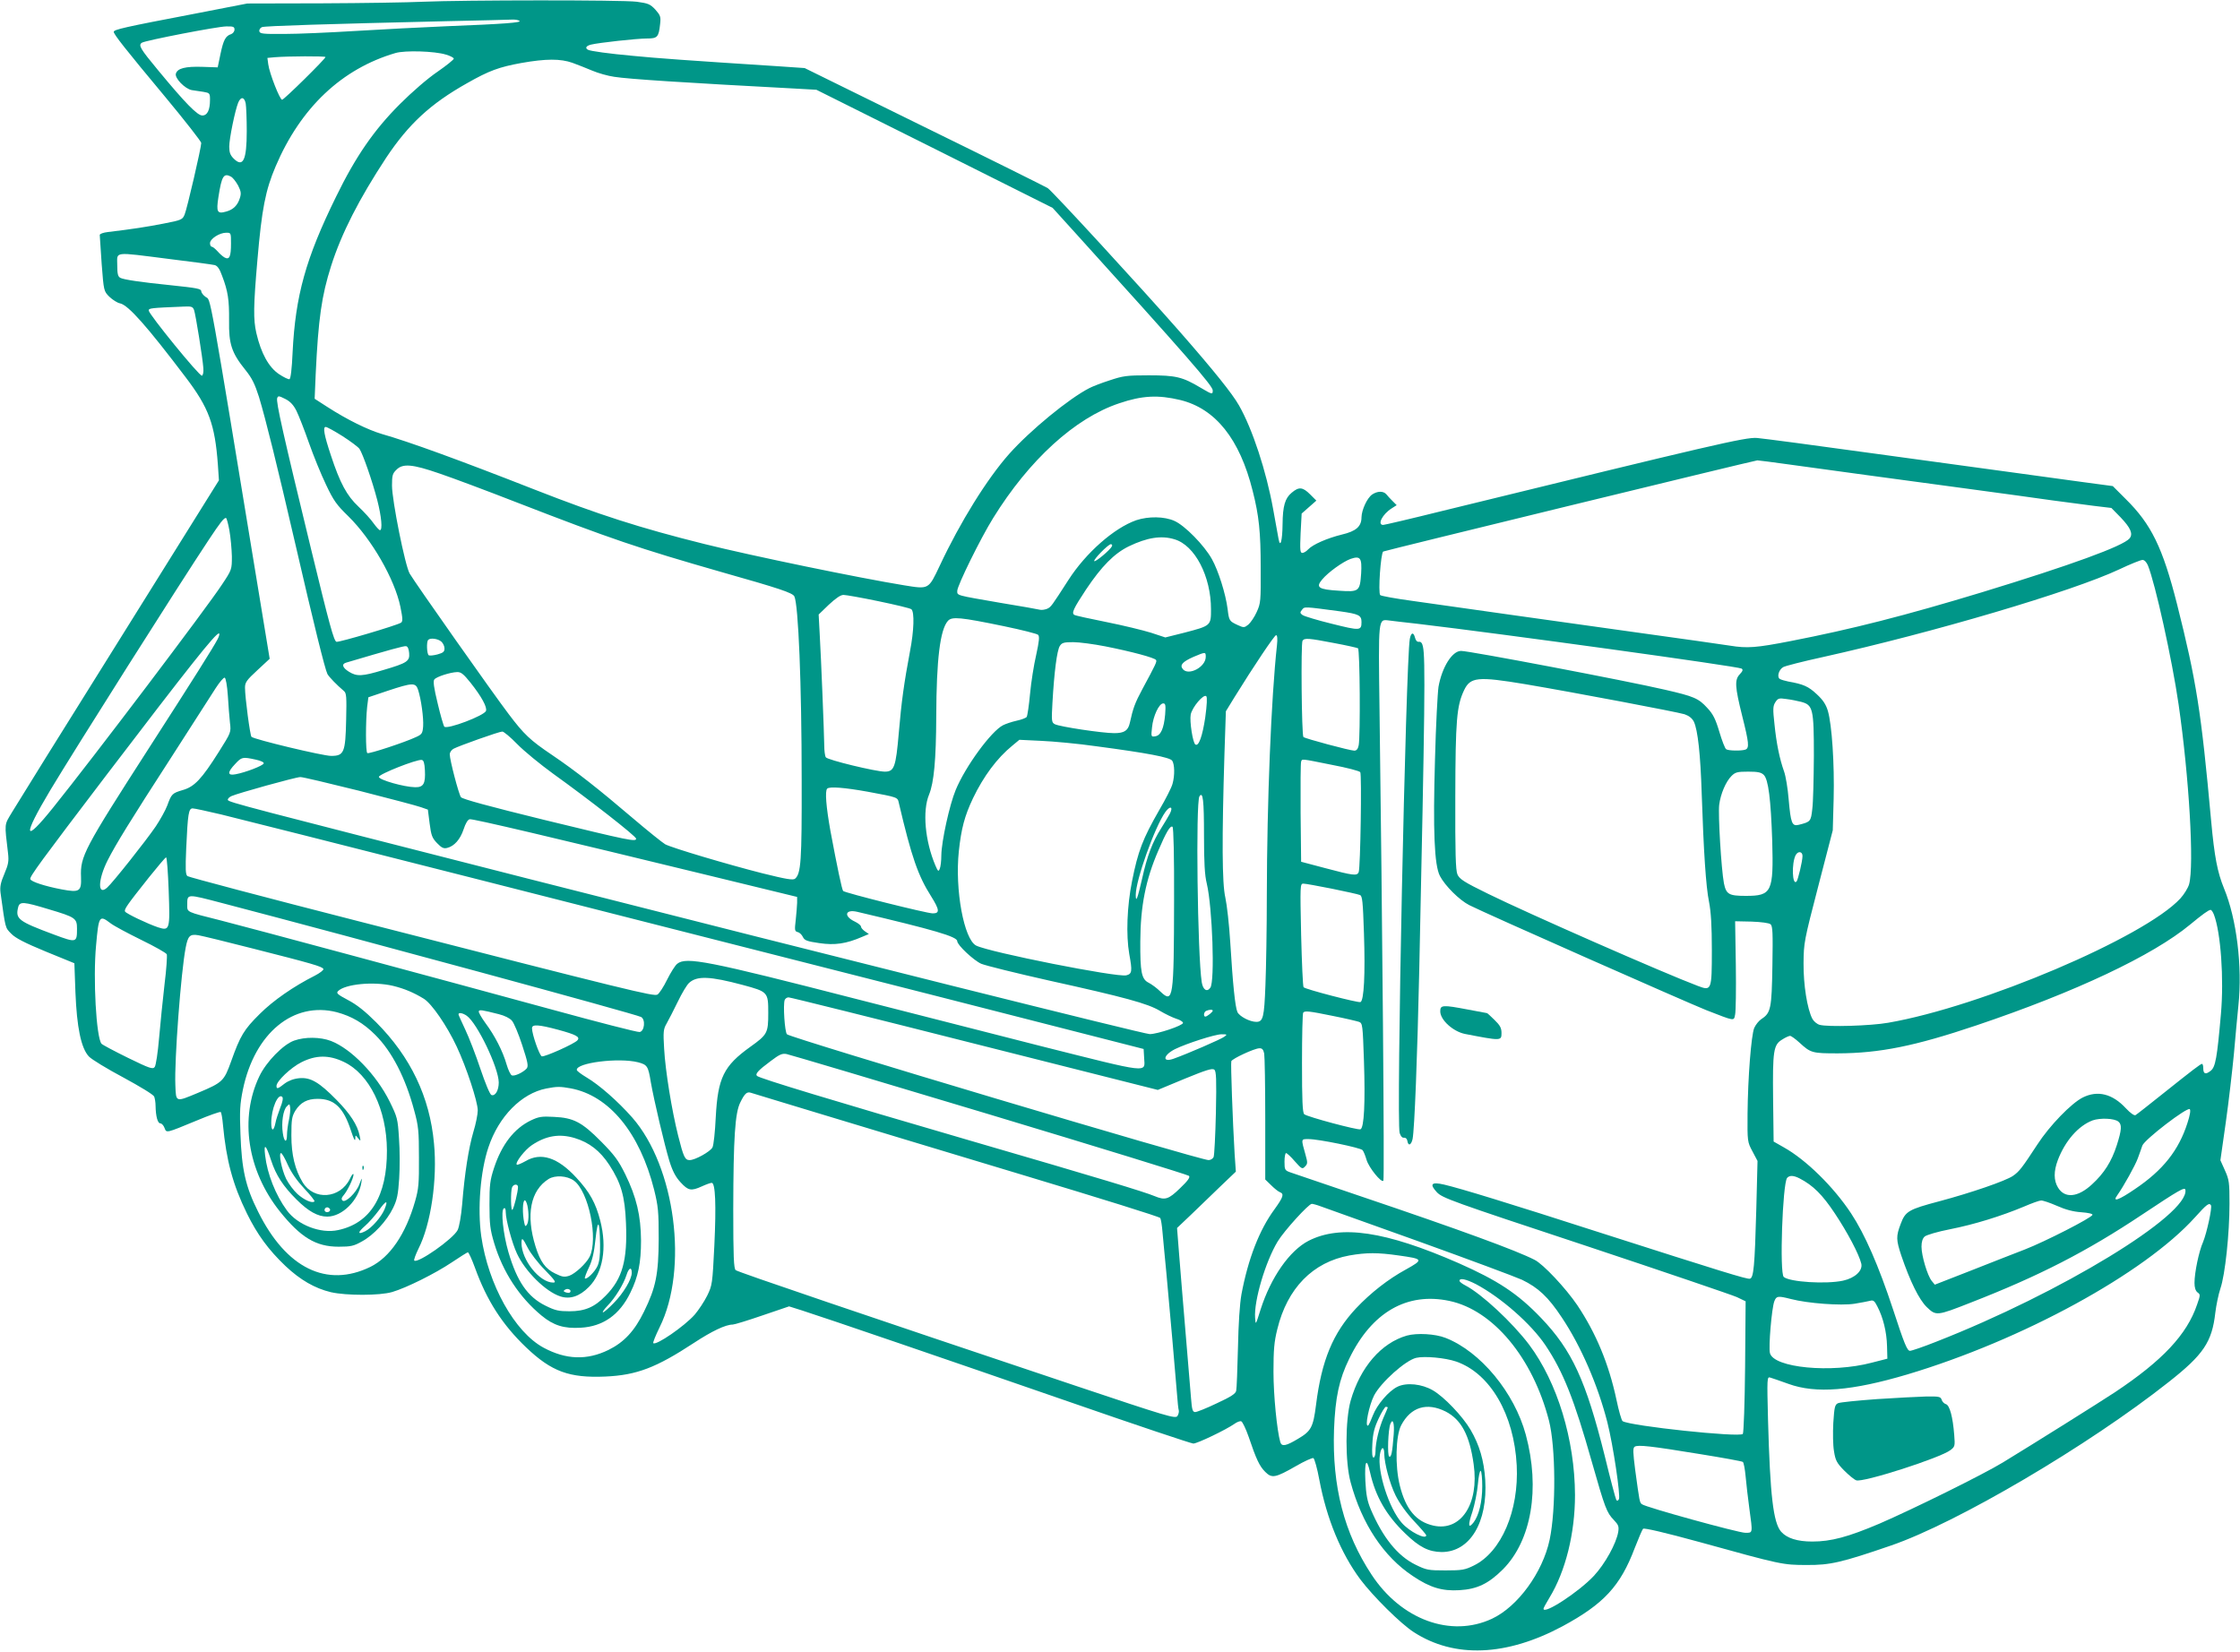 <?xml version="1.0" standalone="no"?>
<!DOCTYPE svg PUBLIC "-//W3C//DTD SVG 20010904//EN"
 "http://www.w3.org/TR/2001/REC-SVG-20010904/DTD/svg10.dtd">
<svg version="1.0" xmlns="http://www.w3.org/2000/svg"
 width="1280pt" height="944pt" viewBox="0 0 1280 944"
 preserveAspectRatio="xMidYMid meet">
<g transform="translate(0,944) scale(0.1,-0.1)"
fill="#009688" stroke="none">
<path d="M2415 9430 c-82 -4 -342 -8 -576 -9 l-426 -1 -314 -61 c-388 -74
-449 -88 -449 -101 0 -14 64 -96 295 -373 113 -136 205 -254 205 -262 0 -26
-81 -376 -95 -409 -12 -29 -17 -32 -121 -52 -98 -19 -175 -31 -317 -48 -26 -3
-47 -10 -47 -17 0 -7 5 -81 11 -166 12 -154 12 -155 44 -187 18 -17 45 -35 62
-38 47 -11 151 -128 373 -421 134 -176 168 -270 185 -500 l6 -90 -571 -915
c-315 -503 -590 -946 -612 -983 -44 -74 -43 -57 -22 -234 5 -44 2 -63 -21
-117 -22 -51 -26 -75 -22 -108 29 -209 26 -198 61 -234 24 -25 76 -52 197
-102 l164 -67 6 -165 c8 -201 32 -320 77 -368 16 -17 105 -71 197 -120 94 -51
172 -98 176 -109 4 -10 8 -34 8 -54 1 -59 12 -99 27 -99 8 0 19 -12 24 -26 12
-30 5 -32 184 42 71 30 132 51 137 49 4 -3 10 -36 13 -73 19 -203 56 -342 137
-507 59 -120 123 -208 221 -301 84 -79 167 -127 259 -149 88 -20 279 -20 350
1 82 24 246 106 340 169 46 31 88 57 92 58 5 1 23 -39 41 -88 68 -188 156
-325 293 -456 145 -138 246 -175 453 -166 179 8 290 51 505 192 102 67 181
105 222 105 9 0 85 23 169 52 l153 52 73 -23 c132 -42 842 -285 1535 -525 374
-130 691 -236 702 -236 23 0 187 79 234 112 15 11 33 18 40 15 7 -3 26 -42 42
-88 44 -130 62 -168 95 -201 38 -38 58 -34 175 33 48 28 93 48 100 46 6 -3 22
-58 34 -124 42 -223 123 -419 234 -569 74 -98 231 -254 306 -302 232 -150 529
-138 850 34 235 127 330 229 412 446 22 56 43 106 48 111 6 6 126 -22 323 -76
466 -129 475 -131 613 -131 132 -1 198 14 480 111 377 129 1131 573 1588 935
198 156 247 228 266 396 5 42 18 105 29 138 27 78 52 314 52 485 0 120 -2 137
-26 190 l-26 58 31 218 c17 120 37 295 46 388 8 94 20 220 26 280 23 221 -10
493 -82 667 -38 93 -55 180 -74 388 -57 626 -84 798 -195 1238 -82 323 -147
456 -293 600 l-74 74 -179 24 c-99 14 -276 38 -394 54 -118 16 -480 66 -805
110 -324 45 -619 84 -655 87 -67 5 -249 -38 -1794 -416 -181 -45 -335 -81
-342 -81 -36 0 -4 62 49 95 l28 18 -23 23 c-13 13 -29 30 -36 39 -17 20 -51
19 -81 -1 -29 -20 -60 -88 -61 -130 0 -53 -31 -80 -112 -99 -85 -21 -167 -57
-193 -85 -10 -11 -25 -20 -33 -20 -13 0 -14 17 -10 112 l6 113 42 37 42 37
-36 36 c-42 42 -64 44 -105 9 -38 -31 -51 -76 -52 -179 -1 -95 -13 -140 -23
-85 -3 19 -17 96 -31 171 -39 216 -118 457 -195 592 -38 67 -142 197 -339 422
-221 252 -726 801 -754 820 -13 8 -330 166 -706 350 l-683 336 -146 10 c-543
35 -693 46 -837 60 -132 12 -244 27 -256 35 -17 10 -9 22 18 29 44 11 263 35
320 35 60 0 67 8 75 82 5 42 2 50 -27 83 -30 32 -41 36 -106 45 -83 11 -991
10 -1224 0z m553 -109 c17 -10 -87 -18 -418 -31 -140 -6 -374 -18 -520 -27
-146 -9 -328 -17 -405 -17 -121 -1 -140 1 -143 15 -2 9 5 20 15 24 18 7 376
18 1058 34 187 4 354 8 370 9 17 1 36 -2 43 -7z m-1628 -50 c0 -11 -9 -22 -19
-26 -32 -10 -44 -33 -61 -113 l-16 -77 -88 3 c-96 3 -142 -8 -151 -39 -8 -25
52 -87 91 -94 16 -2 46 -7 67 -10 35 -6 37 -8 37 -45 0 -59 -15 -90 -44 -90
-28 0 -96 69 -253 259 -102 123 -114 143 -92 157 21 13 433 93 482 93 40 1 47
-2 47 -18z m1208 -143 c24 -7 44 -17 45 -23 1 -5 -41 -39 -93 -75 -56 -38
-144 -114 -215 -185 -147 -147 -252 -298 -365 -530 -173 -352 -232 -565 -248
-889 -4 -93 -11 -151 -18 -153 -6 -2 -33 11 -60 29 -58 39 -102 118 -129 234
-18 78 -17 154 6 419 25 291 46 398 104 534 143 336 378 558 685 648 54 16
224 11 288 -9z m-688 -14 c0 -10 -237 -244 -248 -244 -13 0 -72 150 -79 202
l-5 37 43 4 c72 6 289 7 289 1z m1411 -33 c30 -11 81 -31 114 -45 33 -14 89
-30 125 -35 81 -13 408 -34 1030 -67 l125 -7 675 -337 675 -338 125 -138 c640
-707 790 -879 790 -905 0 -25 -3 -24 -69 15 -104 62 -141 71 -296 71 -128 0
-147 -3 -225 -29 -47 -15 -98 -35 -115 -44 -116 -59 -339 -242 -459 -377 -125
-141 -279 -388 -396 -638 -65 -137 -61 -135 -204 -112 -252 41 -869 168 -1141
236 -369 92 -605 168 -970 311 -431 169 -716 273 -874 318 -80 24 -195 80
-310 154 l-73 47 6 142 c15 316 34 447 88 617 60 188 160 383 315 619 128 192
253 308 461 425 128 73 185 93 311 116 141 25 224 25 292 1z m-1867 -232 c3
-17 6 -88 6 -158 0 -166 -21 -211 -75 -157 -19 19 -25 35 -25 68 0 46 33 206
51 251 15 36 35 34 43 -4z m-83 -419 c10 -6 28 -29 40 -51 17 -34 18 -46 9
-73 -13 -40 -37 -64 -77 -75 -52 -15 -58 -3 -45 82 19 122 30 140 73 117z m-1
-382 c0 -75 -9 -94 -36 -80 -11 6 -29 22 -41 36 -13 14 -27 26 -33 26 -5 0
-10 9 -10 20 0 25 54 60 93 60 27 0 27 -1 27 -62z m-354 -88 c132 -16 249 -32
261 -35 15 -4 28 -21 42 -61 34 -89 41 -138 40 -257 -2 -132 14 -183 93 -281
38 -47 54 -80 78 -155 40 -133 103 -388 209 -846 103 -447 168 -710 182 -737
9 -17 55 -64 94 -97 15 -12 16 -34 13 -165 -4 -187 -12 -206 -86 -206 -47 0
-439 94 -455 109 -8 8 -37 226 -37 281 0 30 9 43 71 100 l70 65 -51 310 c-305
1857 -284 1735 -315 1758 -14 10 -25 25 -25 32 0 15 -23 19 -175 35 -169 17
-269 32 -287 42 -14 7 -18 22 -18 73 0 79 -28 76 296 35z m143 -292 c9 -26 49
-274 53 -332 2 -22 -2 -41 -8 -43 -14 -5 -304 352 -304 372 0 14 7 15 203 23
41 2 49 -1 56 -20z m585 -576 c13 -26 45 -108 71 -182 26 -74 70 -182 98 -240
43 -91 60 -115 128 -181 133 -131 264 -358 297 -517 14 -69 14 -84 3 -91 -26
-16 -351 -112 -368 -109 -15 3 -41 100 -145 528 -160 659 -202 845 -194 865 5
14 10 13 46 -5 28 -14 47 -34 64 -68z m5050 62 c201 -49 340 -222 414 -519 36
-141 46 -235 46 -440 1 -190 0 -203 -23 -253 -13 -29 -35 -61 -48 -72 -23 -18
-26 -18 -61 -2 -47 22 -49 24 -57 91 -11 87 -53 220 -90 286 -44 79 -155 192
-214 218 -58 26 -148 27 -218 4 -126 -44 -288 -186 -388 -342 -96 -149 -99
-154 -121 -164 -12 -5 -30 -8 -40 -6 -11 3 -113 21 -229 40 -254 44 -245 41
-245 68 0 30 134 302 205 416 206 333 468 572 720 656 132 45 223 49 349 19z
m-4786 -207 c45 -29 88 -61 96 -72 19 -28 73 -182 102 -294 24 -94 31 -171 15
-171 -4 0 -21 18 -36 39 -15 22 -54 65 -87 96 -66 62 -105 134 -157 292 -39
117 -47 163 -30 163 8 0 51 -24 97 -53z m8269 -162 c268 -37 576 -79 993 -135
206 -28 436 -59 510 -70 74 -10 180 -24 235 -31 l100 -12 53 -54 c57 -60 72
-94 51 -120 -37 -44 -336 -153 -844 -308 -438 -133 -744 -211 -1094 -279 -195
-38 -247 -42 -345 -26 -34 5 -288 42 -566 80 -501 70 -913 128 -1250 176 -96
13 -178 28 -183 33 -13 13 3 240 17 249 8 5 2095 514 2138 521 4 0 87 -10 185
-24z m-7716 -51 c74 -25 272 -99 441 -165 539 -209 695 -262 1173 -399 329
-93 403 -118 414 -138 23 -45 42 -499 42 -1052 1 -464 -4 -533 -38 -562 -12
-9 -49 -3 -186 31 -197 50 -517 145 -556 166 -14 8 -98 75 -186 150 -191 163
-324 268 -460 360 -126 85 -160 117 -249 235 -84 110 -537 753 -565 802 -26
44 -101 418 -101 503 0 57 3 69 25 90 36 37 90 33 246 -21z m-1200 -326 c7
-40 13 -107 14 -148 0 -74 0 -76 -56 -160 -84 -129 -742 -998 -965 -1275 -170
-212 -177 -169 -16 100 137 229 740 1182 905 1430 65 98 86 125 98 125 4 0 13
-33 20 -72z m5400 -50 c117 -34 209 -212 209 -400 0 -94 0 -94 -153 -134
l-108 -27 -82 27 c-45 14 -160 42 -255 61 -95 19 -178 37 -183 41 -17 10 -5
36 67 145 89 133 161 206 245 247 104 50 185 63 260 40z m-357 -40 c-10 -21
-94 -91 -101 -85 -7 8 80 97 95 97 6 0 9 -6 6 -12z m1424 -155 c-7 -103 -12
-107 -127 -99 -117 7 -134 19 -96 64 35 42 119 102 163 118 56 19 65 5 60 -83z
m4496 45 c41 -100 138 -537 175 -793 60 -414 90 -921 60 -1029 -6 -21 -29 -58
-50 -81 -205 -222 -1137 -618 -1669 -710 -101 -18 -346 -25 -392 -12 -15 4
-34 20 -42 35 -29 57 -51 193 -50 317 1 117 3 128 84 440 l83 320 5 180 c5
198 -10 424 -33 502 -11 37 -28 63 -64 96 -47 44 -76 57 -162 72 -19 4 -41 10
-49 15 -17 11 -6 52 19 67 11 7 114 33 228 58 630 140 1425 375 1693 501 63
30 123 54 133 54 11 0 23 -13 31 -32z m-7254 -204 c96 -20 181 -40 188 -46 18
-16 15 -122 -8 -240 -34 -181 -49 -289 -64 -466 -17 -197 -26 -222 -80 -222
-51 0 -328 67 -337 82 -5 7 -9 38 -9 68 -1 75 -18 499 -26 636 l-6 112 58 56
c40 37 67 56 84 56 14 0 104 -16 200 -36z m2639 -58 c105 -15 121 -22 121 -61
0 -50 -9 -50 -169 -10 -82 20 -158 43 -168 50 -15 11 -15 15 -3 30 15 19 8 19
219 -9z m-1921 -85 c101 -21 188 -43 194 -49 9 -9 6 -37 -11 -115 -13 -56 -29
-156 -35 -222 -6 -66 -15 -125 -19 -132 -4 -6 -30 -16 -58 -22 -27 -6 -63 -18
-78 -26 -67 -34 -215 -236 -270 -370 -35 -84 -81 -293 -82 -373 0 -31 -4 -66
-9 -77 -7 -18 -10 -16 -25 19 -59 139 -75 311 -36 405 28 69 40 199 41 446 1
327 22 497 67 547 23 25 70 21 321 -31z m2362 14 c490 -58 1830 -243 1852
-256 9 -6 7 -14 -10 -32 -31 -32 -28 -72 13 -237 39 -155 42 -185 19 -194 -22
-8 -97 -7 -110 2 -7 4 -24 49 -39 99 -22 74 -36 102 -69 137 -50 55 -76 66
-241 104 -219 51 -1118 222 -1166 222 -51 0 -109 -93 -129 -205 -5 -33 -15
-219 -20 -413 -12 -410 -4 -606 28 -668 29 -56 111 -138 168 -167 92 -47 1239
-554 1354 -600 167 -65 157 -63 165 -25 4 18 6 145 4 283 l-4 250 94 -2 c55
-2 100 -8 108 -15 13 -10 14 -49 11 -238 -4 -245 -9 -269 -63 -304 -15 -10
-33 -33 -41 -51 -17 -43 -36 -280 -38 -490 -1 -158 -1 -161 28 -215 l29 -55
-7 -275 c-9 -327 -15 -394 -37 -398 -18 -3 -155 39 -854 263 -521 168 -799
253 -893 275 -73 17 -85 3 -41 -44 32 -33 81 -51 849 -305 448 -149 838 -282
865 -294 l50 -24 -3 -374 c-2 -206 -8 -378 -13 -384 -20 -21 -641 45 -687 73
-6 4 -22 59 -35 122 -44 206 -117 381 -224 541 -65 96 -195 235 -244 259 -103
53 -419 169 -996 364 -202 69 -383 130 -400 136 -31 11 -33 15 -33 61 0 27 4
49 9 49 5 0 28 -21 50 -47 39 -44 43 -46 58 -30 15 15 16 22 4 64 -27 97 -28
93 17 93 57 0 295 -49 308 -63 6 -7 16 -32 23 -56 13 -44 84 -132 96 -119 7 6
-6 1490 -22 2688 -7 535 -8 521 54 514 15 -2 89 -11 163 -19z m-6856 -87 c-25
-48 -137 -226 -392 -622 -373 -580 -394 -620 -389 -739 3 -82 -9 -89 -110 -70
-95 18 -176 44 -180 59 -4 14 62 104 431 589 481 631 627 815 647 815 5 0 2
-15 -7 -32z m6053 -35 c-33 -301 -57 -893 -58 -1428 0 -187 -4 -419 -8 -516
-7 -183 -13 -209 -52 -209 -37 0 -96 31 -108 56 -13 30 -26 154 -41 399 -6 99
-19 214 -28 255 -19 82 -20 335 -5 825 l8 240 49 80 c112 181 229 355 238 355
7 0 9 -21 5 -57z m-4775 20 c10 -9 18 -26 18 -39 0 -19 -8 -25 -40 -34 -22 -6
-45 -8 -50 -5 -11 7 -14 78 -3 88 12 13 56 7 75 -10z m5101 -8 c70 -13 132
-27 137 -30 11 -7 14 -502 4 -554 -4 -21 -12 -31 -25 -31 -24 0 -282 69 -291
78 -10 10 -15 534 -5 550 11 17 34 15 180 -13z m-1307 -19 c151 -30 282 -65
290 -78 6 -9 -2 -25 -79 -168 -41 -77 -52 -105 -71 -192 -10 -44 -32 -58 -89
-58 -68 0 -312 37 -339 51 -19 10 -20 17 -14 123 10 176 26 299 42 324 12 19
23 22 77 22 34 0 117 -11 183 -24z m-3978 -38 c4 -47 -11 -57 -147 -97 -122
-37 -152 -38 -197 -10 -37 23 -44 44 -16 52 253 75 330 96 342 94 10 -1 16
-16 18 -39z m4552 -22 c0 -58 -98 -110 -131 -70 -19 23 -2 42 61 70 69 29 70
29 70 0z m-4201 -148 c62 -78 96 -140 88 -161 -10 -27 -221 -107 -238 -90 -4
4 -22 64 -38 133 -22 90 -27 128 -19 137 13 16 92 41 130 42 22 1 37 -11 77
-61z m-1387 -74 c3 -54 9 -124 12 -154 7 -56 6 -56 -63 -166 -99 -157 -140
-200 -206 -219 -61 -18 -65 -22 -89 -88 -10 -27 -40 -81 -66 -120 -55 -81
-246 -322 -278 -350 -55 -49 -53 45 3 156 48 94 124 218 369 597 115 179 227
353 249 388 22 34 45 61 51 59 6 -2 14 -44 18 -103z m7413 66 c284 -48 869
-159 911 -172 26 -9 43 -23 53 -42 23 -48 38 -189 45 -411 11 -329 24 -533 42
-620 11 -56 16 -137 16 -274 0 -231 -2 -235 -79 -206 -192 72 -975 416 -1200
527 -139 68 -163 84 -175 111 -10 25 -13 120 -12 447 1 435 8 516 50 605 36
76 78 80 349 35z m-6326 -32 c18 -56 32 -162 29 -208 -3 -41 -7 -47 -40 -62
-63 -30 -270 -98 -279 -92 -10 6 -10 180 -1 264 l7 55 110 37 c142 47 160 48
174 6z m4498 -159 c-16 -106 -37 -166 -56 -154 -15 8 -34 133 -27 171 8 42 74
120 89 105 6 -6 4 -48 -6 -122z m3405 90 c68 -18 73 -39 73 -309 -1 -129 -4
-266 -9 -303 -8 -72 -10 -74 -78 -91 -38 -9 -45 9 -57 145 -5 63 -17 134 -26
159 -26 73 -44 161 -55 270 -10 89 -9 105 5 127 15 23 21 24 63 18 26 -3 64
-11 84 -16z m-3634 -72 c-7 -80 -25 -121 -57 -125 -23 -4 -24 -2 -18 51 6 64
40 137 64 137 13 0 15 -10 11 -63z m-3702 -170 c39 -40 132 -116 205 -169 202
-145 474 -357 474 -371 0 -19 -35 -12 -524 107 -322 79 -468 119 -477 130 -13
18 -64 213 -64 245 0 11 10 26 22 32 32 17 260 98 278 98 8 1 47 -32 86 -72z
m3309 -12 c294 -39 418 -63 433 -82 14 -20 16 -84 2 -133 -5 -20 -39 -87 -76
-150 -94 -164 -121 -234 -155 -405 -29 -143 -35 -309 -16 -418 18 -98 16 -113
-17 -121 -52 -13 -783 132 -858 170 -70 36 -122 320 -99 539 14 130 33 202 81
303 60 125 137 229 224 300 l41 34 125 -6 c69 -3 211 -16 315 -31z m-4805 -76
c30 -6 50 -16 47 -22 -4 -13 -105 -52 -161 -62 -47 -9 -48 11 -2 59 37 40 42
41 116 25z m968 -61 c4 -77 -8 -98 -56 -97 -63 1 -207 42 -207 59 0 16 216
101 245 97 11 -2 16 -18 18 -59z m5182 31 c85 -16 158 -35 163 -42 9 -13 1
-545 -9 -571 -9 -23 -31 -20 -189 22 l-140 37 -3 280 c-1 154 0 285 3 292 6
17 -4 18 175 -18z m2469 -58 c26 -26 40 -139 48 -376 8 -293 -2 -315 -151
-315 -97 0 -112 9 -125 72 -15 79 -34 393 -27 449 8 62 38 132 70 164 22 22
34 25 96 25 55 0 74 -4 89 -19z m-8028 -90 c173 -44 332 -86 354 -94 l40 -14
10 -79 c9 -69 14 -83 43 -113 25 -26 37 -32 57 -27 41 10 75 49 94 106 11 34
24 56 35 58 16 4 470 -103 1386 -326 l485 -118 0 -34 c-1 -19 -4 -63 -8 -98
-7 -58 -6 -64 11 -69 11 -2 24 -15 30 -28 9 -19 23 -25 94 -35 88 -13 153 -4
245 36 l38 16 -22 15 c-13 9 -23 21 -23 27 0 7 -16 20 -35 29 -66 31 -56 72
13 56 442 -104 572 -142 572 -168 0 -22 94 -110 137 -129 27 -11 201 -54 388
-96 430 -95 563 -131 633 -173 30 -18 72 -38 93 -45 21 -6 39 -17 39 -24 0
-15 -146 -64 -190 -64 -32 0 -1800 442 -3555 889 -1619 413 -1708 436 -1713
449 -2 6 7 16 20 22 34 16 369 109 394 109 11 1 162 -35 335 -78z m2909 -6
c171 -32 169 -31 176 -63 73 -311 110 -417 185 -535 48 -77 50 -97 9 -97 -34
0 -501 117 -512 128 -7 8 -34 136 -73 345 -24 135 -32 227 -18 240 13 13 100
6 233 -18z m1920 -250 c0 -153 4 -228 16 -275 32 -136 47 -559 20 -595 -19
-27 -42 -12 -49 32 -24 155 -35 1028 -13 1062 20 30 26 -21 26 -224z m-196
123 c-9 -16 -31 -54 -49 -82 -49 -77 -80 -158 -108 -285 -27 -118 -37 -144
-37 -95 0 84 109 389 169 473 28 39 47 31 25 -11z m-5419 -3 c167 -40 2343
-593 4085 -1037 l1185 -303 3 -52 c5 -86 37 -89 -588 68 -239 61 -715 182
-1058 270 -848 218 -971 242 -1022 201 -12 -9 -38 -51 -58 -91 -20 -41 -45
-79 -55 -85 -20 -12 -144 18 -1712 420 -528 135 -966 251 -974 257 -11 9 -12
40 -7 157 9 201 14 230 37 230 10 0 84 -16 164 -35z m5444 -493 c-1 -560 -5
-588 -77 -520 -20 20 -51 43 -69 52 -40 20 -48 61 -47 236 1 202 31 353 103
519 45 106 68 144 81 136 6 -4 10 -168 9 -423z m3591 256 c0 -30 -26 -137 -34
-146 -25 -25 -29 105 -5 151 14 25 39 21 39 -5z m-9336 -200 c8 -221 6 -229
-60 -208 -60 20 -181 78 -189 90 -7 12 6 32 138 198 49 61 92 112 96 112 5 0
11 -86 15 -192z m6647 13 c79 -16 151 -32 160 -36 14 -5 17 -37 23 -219 8
-236 0 -385 -20 -393 -13 -5 -315 73 -325 85 -4 4 -10 139 -14 300 -6 284 -6
292 13 292 10 0 84 -13 163 -29z m-6342 -82 c772 -202 2362 -634 2394 -651 27
-14 20 -82 -8 -86 -12 -2 -237 56 -500 128 -649 177 -1741 471 -1895 510 -199
50 -190 46 -190 89 0 64 -4 63 199 10z m-992 -35 c155 -46 163 -52 163 -112 0
-80 -3 -81 -132 -33 -204 76 -221 89 -204 157 9 33 31 31 173 -12z m12374 -31
c39 -102 58 -366 40 -568 -22 -251 -31 -304 -59 -325 -29 -23 -42 -18 -42 16
0 13 -3 24 -7 24 -8 0 -50 -32 -223 -170 -80 -64 -150 -119 -157 -123 -7 -4
-29 11 -55 39 -77 83 -161 104 -246 62 -66 -33 -190 -161 -260 -269 -87 -133
-103 -154 -139 -179 -42 -29 -240 -97 -420 -145 -177 -47 -195 -57 -222 -130
-27 -71 -26 -90 3 -179 51 -150 102 -253 146 -296 53 -51 57 -51 250 25 393
153 665 293 980 503 212 141 245 160 248 142 22 -142 -711 -589 -1424 -868
-73 -29 -140 -52 -150 -52 -16 0 -33 42 -97 238 -82 248 -160 427 -239 547
-101 153 -258 307 -385 378 l-58 33 -3 243 c-3 277 2 310 52 340 18 12 39 21
45 21 6 0 30 -17 54 -39 64 -59 73 -61 219 -61 239 1 439 41 792 160 567 191
1007 399 1221 576 70 58 106 84 117 84 5 0 13 -12 19 -27z m-12020 -49 c19
-15 98 -57 175 -95 78 -38 144 -75 147 -83 3 -8 -2 -86 -13 -173 -10 -87 -24
-225 -31 -306 -7 -82 -18 -156 -25 -165 -11 -14 -27 -9 -154 53 -77 38 -145
74 -150 80 -30 36 -49 374 -31 562 15 170 19 175 82 127z m814 -145 c339 -86
398 -103 403 -117 2 -6 -20 -23 -49 -38 -121 -61 -238 -142 -315 -219 -90 -89
-111 -124 -163 -270 -41 -114 -48 -121 -188 -180 -132 -55 -127 -56 -131 45
-6 139 32 645 59 784 13 68 24 79 73 71 23 -4 163 -38 311 -76z m2799 -208
c145 -39 146 -41 146 -161 0 -114 -5 -123 -103 -193 -152 -109 -185 -177 -197
-402 -4 -83 -12 -161 -19 -173 -13 -24 -99 -72 -130 -72 -27 0 -35 17 -66 140
-36 144 -73 369 -80 497 -6 97 -4 112 14 143 11 19 40 76 64 125 24 50 53 98
65 108 45 41 119 38 306 -12z m-1999 -5 c66 -16 120 -39 177 -74 45 -28 132
-154 188 -274 55 -117 120 -314 120 -364 0 -22 -11 -78 -25 -123 -27 -92 -50
-236 -64 -413 -6 -69 -17 -130 -26 -148 -26 -51 -229 -193 -248 -174 -3 4 8
34 24 67 71 139 109 396 89 602 -24 266 -134 495 -330 692 -64 64 -112 102
-162 128 -60 32 -68 39 -56 51 40 40 202 56 313 30z m3325 -331 l1046 -264
154 64 c122 50 157 61 169 52 11 -10 13 -52 9 -247 -3 -129 -9 -243 -13 -252
-4 -10 -17 -18 -29 -18 -49 0 -2388 698 -2409 719 -13 13 -23 170 -13 196 3 8
13 15 22 15 10 0 488 -119 1064 -265z m-3645 180 c85 -23 152 -62 220 -130 95
-95 172 -244 222 -432 24 -87 27 -117 27 -268 1 -149 -2 -180 -22 -250 -54
-189 -144 -320 -255 -375 -250 -122 -482 -8 -642 315 -72 143 -94 242 -101
445 -5 132 -3 169 14 253 67 323 289 506 537 442z m925 -11 c33 -8 63 -23 75
-37 12 -13 38 -76 59 -140 32 -98 36 -119 26 -133 -19 -22 -69 -46 -85 -40 -7
2 -21 31 -30 62 -22 77 -68 166 -121 237 -24 33 -41 63 -38 68 5 9 15 8 114
-17z m4080 20 c0 -8 -32 -33 -42 -34 -13 0 -9 28 5 33 18 8 37 8 37 1z m686
-30 c71 -14 138 -30 150 -34 20 -8 21 -17 28 -223 8 -239 1 -383 -20 -391 -15
-6 -303 71 -321 86 -10 8 -13 79 -13 293 0 155 3 285 7 288 10 11 32 9 169
-19z m-4949 1 c60 -42 182 -297 183 -381 0 -46 -20 -80 -42 -72 -9 4 -35 67
-63 150 -26 78 -65 179 -86 223 -21 45 -39 84 -39 88 0 12 24 8 47 -8z m522
-80 c103 -28 127 -41 111 -60 -16 -20 -189 -97 -204 -92 -14 6 -56 126 -56
161 0 23 37 21 149 -9z m3807 -40 c-18 -14 -212 -98 -288 -125 -68 -25 -63 19
6 54 65 32 229 85 266 85 33 0 34 -1 16 -14z m228 -96 c3 -17 6 -186 6 -376
l0 -344 33 -32 c18 -18 40 -36 50 -40 26 -10 21 -27 -30 -98 -87 -118 -151
-284 -189 -486 -10 -57 -17 -166 -20 -308 -3 -121 -7 -230 -10 -243 -3 -17
-29 -34 -111 -72 -58 -28 -114 -50 -123 -50 -15 0 -19 13 -24 78 -4 42 -18
210 -31 372 -14 162 -30 364 -37 449 l-12 153 80 76 c43 42 119 114 167 161
l89 85 -7 101 c-11 184 -23 518 -19 530 6 15 131 73 160 74 16 1 23 -7 28 -30z
m-1570 -348 c621 -187 1134 -345 1140 -351 8 -8 -5 -27 -51 -71 -66 -64 -85
-70 -145 -45 -60 25 -317 103 -1053 317 -782 228 -1205 356 -1219 370 -12 11
5 31 78 85 50 38 66 45 91 40 16 -3 538 -158 1159 -345z m-2008 298 c53 -14
58 -22 73 -114 18 -103 78 -358 106 -450 18 -58 36 -92 64 -122 44 -48 60 -51
122 -23 24 11 49 20 56 20 21 0 26 -126 15 -358 -11 -221 -12 -227 -41 -287
-17 -34 -49 -82 -71 -108 -58 -66 -222 -179 -237 -163 -3 3 13 43 36 90 166
334 90 918 -156 1199 -82 93 -189 187 -262 230 -30 18 -54 36 -55 42 -5 41
239 72 350 44z m-385 -149 c220 -41 395 -254 477 -580 23 -94 26 -123 26 -280
-1 -202 -16 -278 -84 -416 -54 -111 -114 -175 -203 -219 -123 -60 -243 -56
-371 13 -165 89 -316 360 -356 637 -22 157 -5 372 41 508 59 177 189 308 330
336 62 12 79 12 140 1z m1444 -151 c220 -67 742 -224 1159 -350 418 -126 763
-233 766 -240 4 -6 10 -43 13 -82 4 -40 13 -144 22 -232 18 -195 53 -592 61
-695 3 -41 7 -82 10 -91 2 -8 -2 -23 -8 -32 -12 -16 -59 -2 -578 172 -1211
406 -1933 651 -1946 662 -11 9 -14 76 -14 348 1 411 10 552 41 612 24 49 37
61 59 54 8 -3 195 -59 415 -126z m7795 -46 c-50 -157 -140 -271 -301 -379 -92
-63 -130 -76 -101 -36 37 52 104 173 118 212 9 25 21 57 26 73 13 35 257 222
271 208 6 -6 1 -35 -13 -78z m-395 7 c21 -17 19 -47 -9 -135 -30 -93 -72 -160
-142 -224 -81 -75 -156 -81 -194 -18 -25 41 -25 93 -1 157 42 110 117 196 199
227 43 15 124 12 147 -7z m-1821 -325 c77 -40 130 -93 201 -200 72 -108 138
-233 151 -287 9 -40 -36 -82 -104 -97 -98 -21 -304 -8 -339 21 -25 21 -7 533
19 566 14 16 37 15 72 -3z m1469 -156 c49 -22 94 -34 140 -37 41 -3 66 -9 64
-15 -5 -17 -271 -153 -387 -198 -58 -22 -197 -77 -309 -121 l-205 -80 -18 22
c-24 30 -58 143 -58 195 0 28 6 47 18 58 10 9 74 28 146 42 137 27 292 75 421
129 44 19 88 35 98 35 10 1 51 -13 90 -30z m-4207 -3 c22 -8 273 -98 559 -200
286 -103 552 -202 592 -220 93 -45 150 -98 228 -216 109 -163 206 -387 260
-599 33 -130 76 -420 66 -439 -6 -10 -10 -11 -15 -4 -4 6 -34 119 -66 251
-108 432 -187 604 -364 789 -133 139 -247 214 -471 313 -418 183 -674 221
-857 128 -109 -56 -216 -209 -275 -394 -28 -89 -28 -90 -31 -46 -7 97 59 320
129 436 37 61 177 215 195 215 6 0 29 -6 50 -14z m5088 6 c8 -13 -24 -159 -45
-210 -24 -54 -49 -175 -49 -234 0 -27 6 -45 17 -54 17 -12 17 -15 -2 -69 -58
-172 -198 -321 -470 -502 -88 -58 -461 -292 -640 -401 -113 -69 -514 -267
-706 -350 -179 -76 -276 -102 -383 -102 -86 0 -145 19 -178 56 -45 52 -63 205
-75 638 -6 242 -6 249 13 243 10 -3 57 -19 104 -36 157 -57 362 -40 679 54
656 196 1354 577 1643 897 68 76 82 86 92 70z m-4642 -287 c142 -20 144 -23
42 -80 -101 -55 -201 -133 -285 -222 -132 -141 -197 -297 -229 -553 -16 -127
-28 -149 -103 -193 -68 -41 -93 -46 -101 -19 -19 66 -39 268 -39 402 0 126 4
172 22 244 57 234 203 383 412 421 97 17 163 17 281 0z m442 -164 c143 -76
315 -227 397 -349 102 -152 165 -312 265 -666 76 -267 85 -290 126 -333 26
-27 30 -37 25 -68 -11 -66 -75 -182 -139 -251 -86 -92 -288 -224 -288 -188 0
4 15 32 34 63 92 151 146 368 146 586 -1 317 -101 645 -262 860 -96 127 -272
291 -365 339 -18 9 -33 21 -33 26 0 18 37 10 94 -19z m1800 -85 c96 -25 285
-39 363 -27 37 6 78 14 90 17 18 5 25 -1 41 -33 33 -63 53 -146 55 -225 l2
-73 -90 -23 c-231 -61 -560 -29 -581 55 -9 34 10 257 25 296 12 31 20 32 95
13z m-1951 -11 c249 -53 475 -324 568 -683 39 -151 41 -508 4 -682 -40 -187
-182 -382 -329 -451 -235 -110 -519 -6 -688 251 -158 239 -226 505 -215 830 7
183 29 287 87 405 128 265 330 382 573 330z m1430 -875 c130 -21 241 -41 246
-45 5 -3 12 -40 16 -83 4 -42 13 -124 21 -181 20 -147 21 -141 -23 -141 -39 0
-569 146 -590 163 -14 10 -14 13 -39 196 -13 103 -14 125 -3 133 19 12 91 4
372 -42z"/>
<path d="M8056 5788 c-23 -134 -78 -2758 -58 -2823 6 -19 15 -29 25 -27 9 1
17 -6 19 -18 5 -32 22 -25 30 11 11 56 27 465 38 964 32 1495 36 1784 21 1850
-4 20 -12 29 -23 27 -10 -1 -18 7 -22 23 -9 35 -23 31 -30 -7z"/>
<path d="M8230 3660 c0 -49 73 -115 141 -129 207 -40 209 -40 209 5 0 29 -8
44 -40 75 -22 22 -41 39 -43 39 -1 0 -49 9 -107 20 -147 28 -160 27 -160 -10z"/>
<path d="M1681 3493 c-63 -22 -160 -122 -199 -204 -114 -239 -69 -538 116
-771 120 -150 207 -203 337 -203 70 0 87 4 133 30 67 36 142 117 178 191 23
47 29 77 35 168 4 61 4 164 -1 230 -7 113 -10 122 -53 210 -77 155 -220 302
-336 347 -61 23 -148 24 -210 2z m284 -122 c146 -69 245 -272 246 -506 1 -260
-94 -416 -279 -455 -99 -22 -232 29 -293 113 -64 87 -112 208 -124 314 -9 73
5 62 34 -28 28 -86 69 -148 145 -224 68 -68 122 -98 176 -98 86 0 180 94 195
195 5 30 4 30 -11 -9 -18 -50 -81 -110 -97 -94 -7 7 -6 16 5 28 23 26 58 99
58 120 0 10 -10 -1 -21 -25 -56 -113 -205 -124 -269 -20 -44 72 -65 158 -65
268 0 93 3 109 23 143 30 47 68 67 127 67 96 0 148 -50 191 -183 14 -43 23
-62 24 -47 1 25 1 25 16 5 15 -19 16 -18 9 15 -12 60 -54 125 -132 204 -100
102 -149 130 -213 124 -32 -3 -61 -14 -84 -31 -39 -31 -46 -32 -46 -13 0 27
82 105 142 135 83 42 158 43 243 2z m-364 -263 c-11 -29 -24 -68 -27 -86 -10
-49 -24 -49 -24 0 0 82 39 173 63 149 6 -6 2 -29 -12 -63z m50 -69 c-6 -27
-11 -66 -11 -84 0 -50 -17 -43 -24 10 -9 58 2 132 23 152 15 16 16 15 19 -6 2
-12 -1 -44 -7 -72z m-6 -257 c20 -44 52 -90 94 -135 35 -37 61 -70 58 -73 -12
-13 -59 8 -97 42 -22 20 -51 59 -65 87 -26 54 -44 147 -29 147 5 0 23 -31 39
-68z m552 -254 c-19 -44 -72 -105 -109 -124 -45 -23 -46 -8 -2 30 21 18 57 59
79 89 42 59 55 61 32 5z m-312 3 c7 -12 -12 -24 -25 -16 -11 7 -4 25 10 25 5
0 11 -4 15 -9z"/>
<path d="M2071 2764 c0 -11 3 -14 6 -6 3 7 2 16 -1 19 -3 4 -6 -2 -5 -13z"/>
<path d="M3034 3037 c-96 -46 -167 -138 -211 -272 -23 -70 -26 -96 -26 -210 0
-112 4 -143 27 -220 50 -166 144 -309 271 -414 68 -56 128 -75 224 -69 127 7
222 74 283 200 45 91 61 171 61 298 -1 143 -26 248 -90 379 -39 79 -62 110
-137 186 -111 112 -158 137 -271 142 -69 4 -87 1 -131 -20z m250 -101 c83 -25
145 -73 198 -154 67 -103 89 -179 95 -332 9 -212 -20 -318 -116 -415 -63 -65
-118 -89 -207 -89 -60 0 -81 4 -137 32 -102 50 -163 139 -212 307 -30 103 -44
238 -26 249 7 5 11 -3 11 -22 0 -42 36 -177 64 -236 47 -102 164 -218 248
-245 55 -18 110 0 163 54 80 80 105 224 65 379 -26 101 -60 163 -137 246 -107
116 -202 146 -290 94 -25 -14 -47 -23 -50 -20 -11 11 47 86 87 112 81 54 157
66 244 40z m-5 -243 c85 -61 141 -335 90 -436 -20 -39 -82 -96 -116 -108 -29
-9 -40 -7 -81 13 -56 27 -85 68 -112 155 -56 180 -29 320 75 385 37 23 105 19
144 -9z m-319 -37 c0 -26 -23 -121 -32 -130 -9 -11 -11 104 -2 128 8 20 34 21
34 2z m54 -107 c9 -45 7 -92 -3 -108 -8 -12 -11 -10 -15 10 -12 53 -10 129 3
129 5 0 11 -14 15 -31z m415 -222 c1 -63 -4 -99 -15 -123 -16 -34 -62 -79 -72
-70 -2 3 8 31 23 62 20 42 30 86 38 163 13 122 24 107 26 -32z m-413 -19 c15
-29 58 -86 97 -125 60 -62 67 -73 48 -73 -78 0 -181 130 -181 226 0 35 7 30
36 -28z m594 -142 c0 -37 -47 -116 -103 -173 -28 -29 -56 -53 -61 -53 -6 0 6
17 26 38 43 44 91 122 108 175 13 42 30 49 30 13z m-353 -112 c-3 -4 -14 -3
-24 0 -15 6 -15 8 -3 16 16 10 39 -4 27 -16z"/>
<path d="M10725 1444 c-110 -8 -209 -18 -221 -23 -19 -8 -22 -21 -28 -113 -3
-57 -2 -129 4 -162 8 -52 16 -67 57 -109 27 -27 58 -53 70 -57 36 -15 484 129
539 173 25 19 26 24 21 86 -8 104 -26 169 -47 176 -11 3 -22 15 -25 26 -6 17
-15 19 -88 18 -45 -1 -172 -8 -282 -15z"/>
<path d="M8039 1807 c-146 -42 -266 -180 -321 -372 -31 -111 -32 -351 0 -467
64 -237 188 -424 355 -535 98 -66 167 -87 267 -81 101 6 166 37 249 120 162
164 213 460 130 768 -65 241 -259 476 -459 554 -58 23 -163 29 -221 13z m281
-148 c195 -67 332 -302 347 -594 13 -259 -88 -495 -245 -572 -51 -25 -67 -28
-162 -28 -99 0 -109 2 -172 33 -102 50 -187 156 -255 316 -20 47 -27 84 -31
164 -5 114 7 136 27 47 31 -137 92 -244 200 -348 81 -79 135 -106 209 -107
162 0 264 170 249 413 -7 110 -33 199 -84 286 -46 78 -151 188 -215 225 -63
37 -150 46 -202 21 -50 -24 -117 -102 -141 -164 -11 -29 -23 -55 -27 -58 -21
-12 5 115 34 172 40 76 180 201 241 215 48 11 165 0 227 -21z m-390 -263 c0
-2 -11 -28 -24 -57 -26 -61 -46 -143 -46 -194 0 -19 -5 -35 -11 -35 -8 0 -10
24 -7 78 3 61 12 94 36 145 17 37 36 67 41 67 6 0 11 -2 11 -4z m331 -23 c89
-46 137 -135 160 -302 32 -226 -73 -385 -230 -350 -98 22 -158 92 -192 229
-28 111 -24 284 8 345 55 104 146 132 254 78z m-297 -131 c-8 -105 -14 -133
-26 -126 -11 7 -6 154 7 186 14 36 24 5 19 -60z m-54 -110 c1 -57 31 -170 65
-239 22 -44 61 -99 105 -146 39 -41 70 -78 70 -81 0 -28 -97 21 -140 71 -73
83 -140 291 -125 389 7 47 25 51 25 6z m560 -186 c0 -89 -19 -166 -49 -206
-31 -40 -34 -18 -7 61 13 41 27 111 31 156 4 46 11 80 16 77 5 -3 9 -42 9 -88z"/>
</g>
</svg>
